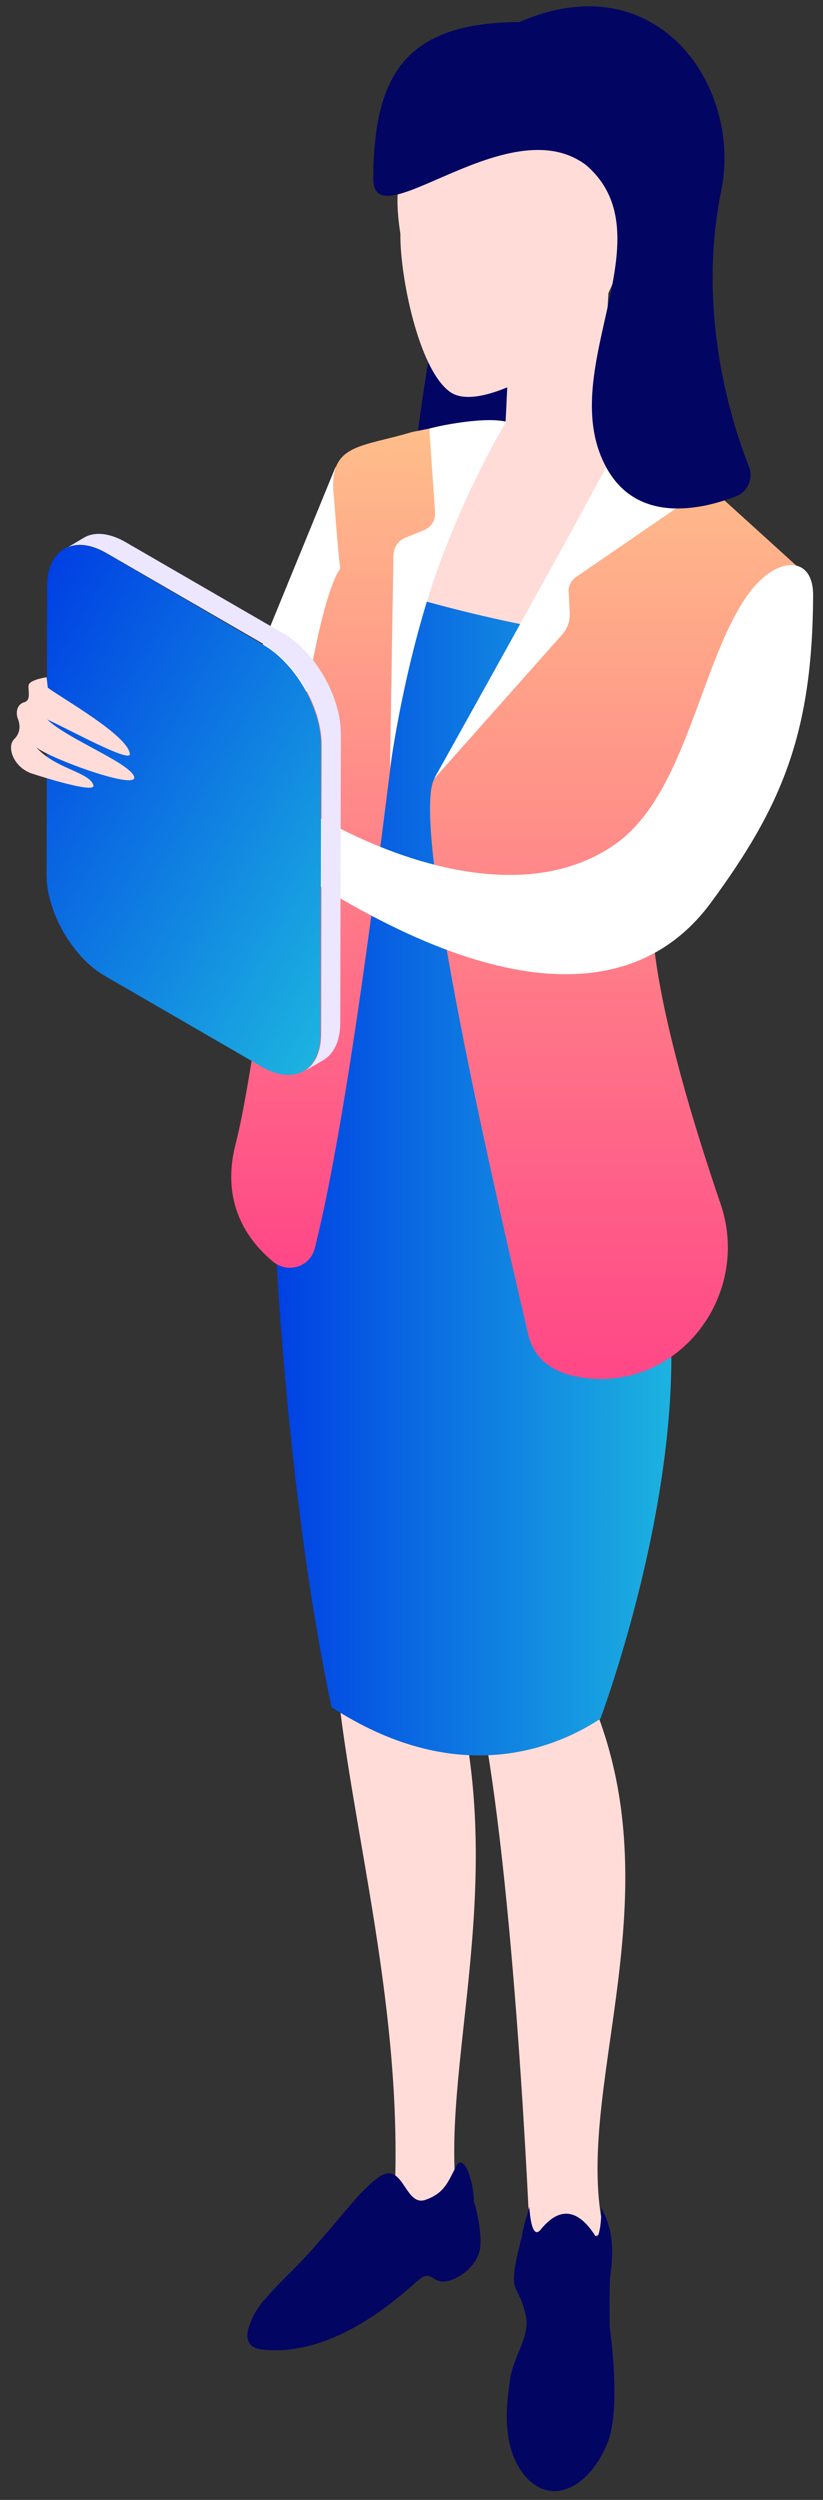 <svg width="57" height="173" viewBox="0 0 57 173" fill="none" xmlns="http://www.w3.org/2000/svg">
<rect x="0" y="0" width="57" height="173" fill="#333333" stroke="none"/>
<path d="M23.247 32.3L17.521 46.267L19.403 47.548L24.288 48.428L23.247 32.3Z" fill="white"/>
<path d="M30.373 20.734C30.373 20.734 28.411 31.9 28.771 32.66C29.132 33.461 37.019 31.7 37.019 31.7C37.019 31.7 36.699 22.135 36.659 21.815C36.578 21.495 30.373 20.734 30.373 20.734Z" fill="#030563"/>
<path d="M47.909 34.541L40.502 27.498L33.496 29.659L28.091 44.426L39.381 48.148L47.909 34.541Z" fill="#FFDCD8"/>
<path d="M23.247 115.422C24.167 126.187 28.211 139.434 27.25 153.401C27.17 154.561 31.654 152.28 31.534 151.04C30.773 140.874 36.218 126.747 29.732 111.42C24.207 98.213 23.247 115.422 23.247 115.422Z" fill="#FFDCD8"/>
<path d="M33.175 117.943C35.658 129.669 36.699 154.921 36.699 154.921C36.699 154.921 42.023 155.322 41.783 154.201C39.501 143.716 48.149 128.788 39.021 113.821C31.534 101.495 33.175 117.943 33.175 117.943Z" fill="#FFDCD8"/>
<path d="M43.625 44.306C35.738 43.706 26.489 40.744 26.489 40.744L19.163 87.368C19.163 87.368 20.003 104.296 22.966 118.143C31.294 123.546 37.98 121.305 41.583 118.943C44.105 111.98 49.59 93.01 44.225 82.245C38.78 71.48 43.625 44.306 43.625 44.306Z" fill="url(#paint0_linear_5134_4901)"/>
<path d="M42.224 161.005C42.224 159.444 42.184 157.963 42.304 157.203C42.544 155.362 42.344 154.041 41.623 152.76C41.703 153.641 41.463 155.202 41.223 154.721C40.102 152.961 38.82 152.6 37.459 154.281C36.859 155.042 36.699 153.321 36.658 152.72C36.498 153.361 36.258 154.041 36.138 154.801C35.818 155.962 35.498 157.443 35.618 158.043C35.738 158.643 36.098 158.843 36.418 160.244C36.739 161.645 35.578 163.006 35.337 164.606C35.097 166.247 34.617 169.449 36.498 171.49C38.38 173.491 41.022 171.97 42.184 168.768C42.824 166.687 42.504 163.126 42.224 161.005Z" fill="#030563"/>
<path d="M27.17 52.11C26.529 56.953 24.207 76.843 21.805 86.367C21.485 87.688 19.924 88.168 18.883 87.288C16.4 85.207 15.479 82.405 16.32 79.164C18.362 71.16 20.924 43.066 23.567 39.344C23.366 37.823 23.166 34.741 23.086 33.941C22.886 30.699 25.088 30.939 28.531 29.899L29.732 29.659L30.693 36.302L28.371 40.944L27.17 52.11Z" fill="url(#paint1_linear_5134_4901)"/>
<path d="M30.053 53.951C28.371 57.513 35.017 85.567 36.578 92.33C37.019 94.251 38.58 95.132 40.582 95.372C47.108 96.132 52.032 89.569 49.91 83.326C47.829 77.243 45.547 69.519 45.186 64.276C44.506 54.431 52.993 43.386 52.993 43.386L55.596 39.544L46.547 31.34L42.784 34.341L30.053 53.951Z" fill="url(#paint2_linear_5134_4901)"/>
<path d="M51.832 41.105C53.714 38.503 56.316 38.343 56.316 41.185C56.276 50.749 54.154 55.792 49.23 62.475C44.425 68.999 35.057 70.039 19.523 59.634C18.442 58.913 19.643 55.032 20.724 55.752C27.33 59.834 36.578 62.755 42.704 58.353C47.548 54.871 48.549 45.627 51.832 41.105Z" fill="white"/>
<path d="M35.217 24.736C35.217 24.736 35.057 28.819 34.977 29.779C34.857 30.86 39.301 32.54 41.823 29.259C41.863 24.496 42.144 20.174 42.144 20.174L35.217 24.736Z" fill="#FFDCD8"/>
<path d="M28.451 11.009C28.451 11.009 27.01 11.65 27.73 16.172C27.69 19.053 28.972 25.497 31.134 27.098C33.496 28.858 40.382 23.776 40.382 23.776C40.382 23.776 46.067 13.531 44.265 10.849C42.504 8.168 28.972 6.447 28.451 11.009Z" fill="#FFDCD8"/>
<path d="M42.824 30.659C42.744 31.22 30.053 53.911 30.053 53.911L38.941 43.906C39.301 43.506 39.501 42.946 39.461 42.385L39.381 40.904C39.381 40.544 39.541 40.224 39.821 39.984L47.869 34.461L42.824 30.659Z" fill="white"/>
<path d="M25.849 12.37C25.849 16.732 35.257 7.328 40.622 11.45C46.307 16.412 38.46 25.497 41.903 32.18C44.025 36.342 48.629 35.262 50.991 34.341C51.792 34.021 52.193 33.101 51.872 32.3C50.671 29.259 48.229 21.615 49.95 13.211C51.432 5.967 45.507 -2.637 35.978 1.525C28.091 1.565 25.889 5.167 25.849 12.37Z" fill="#030563"/>
<path d="M35.057 29.179C34.296 29.019 33.376 29.059 32.335 29.179C31.374 29.299 30.493 29.459 29.732 29.659L30.133 35.462C30.173 36.022 29.852 36.502 29.332 36.702L28.051 37.223C27.57 37.423 27.29 37.863 27.25 38.383L27.01 53.191C27.53 49.549 28.651 43.906 30.453 38.983C31.894 35.102 33.456 31.94 35.057 29.179Z" fill="white"/>
<path d="M5.791 37.223C6.511 36.782 7.552 36.862 8.673 37.503L19.603 43.826C21.845 45.107 23.607 48.228 23.607 50.749L23.567 70.759C23.567 72.04 23.126 72.921 22.406 73.361L21.085 74.121C21.805 73.681 22.246 72.8 22.246 71.52L22.286 51.51C22.286 48.949 20.484 45.867 18.282 44.586L7.352 38.263C6.231 37.623 5.23 37.543 4.51 37.983L5.791 37.223Z" fill="#EDE6FF"/>
<path d="M7.312 38.263C5.11 36.983 3.268 38.023 3.268 40.544L3.228 60.554C3.228 63.116 5.03 66.237 7.232 67.518L18.162 73.841C20.404 75.122 22.206 74.081 22.206 71.56L22.245 51.55C22.245 48.989 20.444 45.907 18.242 44.626L7.312 38.263Z" fill="url(#paint3_linear_5134_4901)"/>
<path d="M3.309 47.588C4.189 48.268 8.914 50.91 8.994 52.19C8.994 52.79 4.83 50.509 3.269 49.789C4.63 51.11 8.874 52.75 9.274 53.711C9.754 54.791 3.469 52.51 2.508 51.71C3.789 53.191 6.231 53.431 6.471 54.351C6.632 54.992 2.147 53.511 2.147 53.511C0.866 53.031 0.466 51.63 0.986 51.15C1.467 50.669 1.387 50.109 1.227 49.709C1.107 49.389 1.107 48.748 1.707 48.588C2.188 48.428 1.907 47.708 1.987 47.388C2.107 47.028 3.228 46.867 3.228 46.867L3.309 47.588Z" fill="#FFDCD8"/>
<path d="M32.855 152.44L32.815 152.48C32.815 152.32 32.815 152.24 32.815 152.08C32.655 150.199 31.974 149.159 31.614 149.879C31.013 151 30.813 151.76 29.452 152.24C28.011 152.72 27.931 149.439 26.209 150.679C24.488 151.92 22.846 154.641 19.603 157.763C19.043 158.323 18.642 158.763 18.282 159.204H18.242C18.242 159.204 18.162 159.324 18.042 159.484C17.721 159.924 17.521 160.284 17.401 160.604C17.001 161.485 16.881 162.485 18.242 162.605C23.447 163.126 28.131 158.483 29.012 157.763C29.892 157.043 29.932 158.003 30.853 157.883C31.774 157.763 33.055 156.802 33.255 155.602C33.416 154.321 32.855 152.44 32.855 152.44Z" fill="#030563"/>
<defs>
<linearGradient id="paint0_linear_5134_4901" x1="19.154" y1="81.13" x2="46.47" y2="81.13" gradientUnits="userSpaceOnUse">
<stop stop-color="#0040E3"/>
<stop offset="1" stop-color="#1CB3E0"/>
</linearGradient>
<linearGradient id="paint1_linear_5134_4901" x1="23.356" y1="87.729" x2="23.356" y2="29.606" gradientUnits="userSpaceOnUse">
<stop stop-color="#FF4787"/>
<stop offset="1" stop-color="#FFBE8A"/>
</linearGradient>
<linearGradient id="paint2_linear_5134_4901" x1="42.691" y1="95.426" x2="42.691" y2="31.282" gradientUnits="userSpaceOnUse">
<stop stop-color="#FF4787"/>
<stop offset="1" stop-color="#FFBE8A"/>
</linearGradient>
<linearGradient id="paint3_linear_5134_4901" x1="-1.528" y1="47.796" x2="27.006" y2="64.277" gradientUnits="userSpaceOnUse">
<stop stop-color="#0040E3"/>
<stop offset="1" stop-color="#1CB3E0"/>
</linearGradient>
</defs>
</svg>
